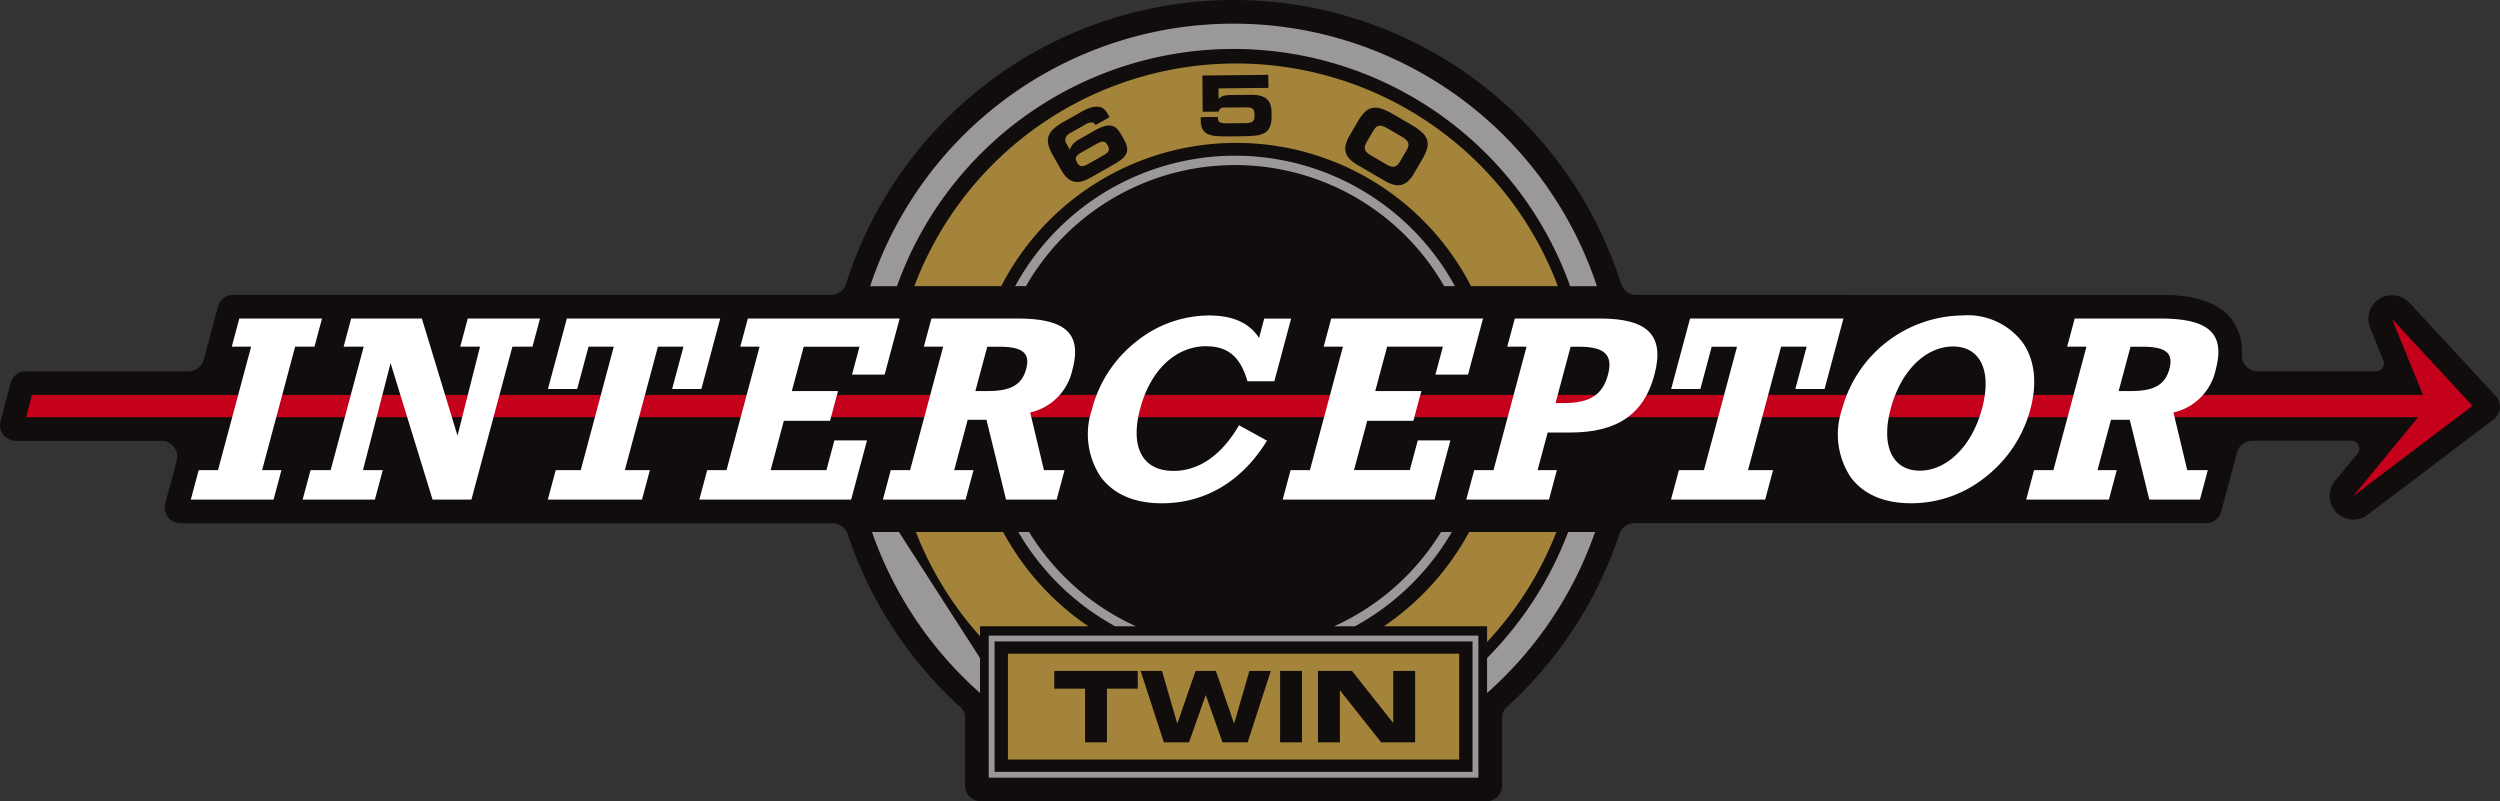 <svg xmlns="http://www.w3.org/2000/svg" width="255.452" height="81.876" viewBox="0 0 255.452 81.876">
  <rect x="0" y="0" width="255.452" height="81.876" fill="#333333" stroke="none"/>
  <g id="Grupo_123" data-name="Grupo 123" transform="translate(0)">
    <path id="Trazado_191" data-name="Trazado 191" d="M246.189,30.941a2.417,2.417,0,0,0-4.012,2.554c.006.016.824,2.023,1.358,3.334a.805.805,0,0,1-.745,1.11h-12.1a1.613,1.613,0,0,1-1.611-1.679,5.413,5.413,0,0,0-1.043-3.627c-1.722-2.242-4.988-2.5-7.3-2.5H167.192a1.613,1.613,0,0,1-1.522-1.078c-.065-.192-.134-.382-.2-.573a41.527,41.527,0,0,0-78.849,0l-.181.545a1.612,1.612,0,0,1-1.531,1.105H23.833a1.611,1.611,0,0,0-1.555,1.193q-.729,2.71-1.46,5.421a1.613,1.613,0,0,1-1.556,1.194H2.645a1.612,1.612,0,0,0-1.558,1.2Q.571,41.081.055,43.023a1.611,1.611,0,0,0,1.557,2.025H16.5a1.613,1.613,0,0,1,1.558,2.028l-1.17,4.362a1.611,1.611,0,0,0,1.555,2.03h66.64a1.611,1.611,0,0,1,1.522,1.082c.071.2.138.4.209.6A41.663,41.663,0,0,0,98.085,72.213a1.459,1.459,0,0,1,.527,1.19v6.863a1.61,1.61,0,0,0,1.61,1.611h51.646a1.61,1.61,0,0,0,1.611-1.611V73.4a1.458,1.458,0,0,1,.526-1.19,41.643,41.643,0,0,0,11.268-17.062s.1-.278.212-.61a1.611,1.611,0,0,1,1.542-1.081c.189,0,.379,0,.57.007h57.812a1.612,1.612,0,0,0,1.557-1.2q.806-3.013,1.609-6.027a1.608,1.608,0,0,1,1.555-1.2h10.137a.805.805,0,0,1,.621,1.317q-1.146,1.394-2.29,2.785a2.418,2.418,0,0,0,3.328,3.463l12.887-9.754a1.61,1.61,0,0,0,.21-2.379l-8.834-9.539" transform="translate(0)" fill="#100d0c"/>
    <path id="Trazado_192" data-name="Trazado 192" d="M172.631,39.641a24.635,24.635,0,0,1,42.732,0h1.1a25.6,25.6,0,0,0-44.936,0Z" transform="translate(-67.798 -10.401)" fill="#9b9899"/>
    <path id="Trazado_193" data-name="Trazado 193" d="M163.374,33.48a26.993,26.993,0,0,1,48,0h8.875a35.129,35.129,0,0,0-65.754,0Z" transform="translate(-61.066 -4.24)" fill="#a4833b"/>
    <path id="Trazado_194" data-name="Trazado 194" d="M149.766,30.82a36.52,36.52,0,0,1,68.786,0h2.736a39.11,39.11,0,0,0-74.26,0Z" transform="translate(-58.114 -1.579)" fill="#9b9899"/>
    <path id="Trazado_195" data-name="Trazado 195" d="M181.939,99.517h2.129a24.812,24.812,0,0,1-10.912-9.63h-1.1a25.8,25.8,0,0,0,9.888,9.63" transform="translate(-68.004 -35.528)" fill="#9b9899"/>
    <path id="Trazado_196" data-name="Trazado 196" d="M227.571,99.517a25.8,25.8,0,0,0,9.888-9.63h-1.106a24.812,24.812,0,0,1-10.911,9.63Z" transform="translate(-89.107 -35.528)" fill="#9b9899"/>
    <rect id="Rectángulo_53" data-name="Rectángulo 53" width="46.111" height="10.816" transform="translate(102.989 66.796)" fill="#a4833b"/>
    <path id="Trazado_197" data-name="Trazado 197" d="M216.495,121.322H167.656V107.992h48.839Zm-49.435.59h50.034V107.4H167.06Z" transform="translate(-66.031 -42.452)" fill="#9b9899"/>
    <path id="Trazado_198" data-name="Trazado 198" d="M254.383,62.767l-8.229-8.886,3.166,7.773H5l-.6,2.274H248.822L242.2,71.981Z" transform="translate(-1.739 -21.297)" fill="#c4001b"/>
    <path id="Trazado_199" data-name="Trazado 199" d="M33.045,69.311h1.974L38.4,56.7H36.425l.77-2.879h8.451L44.875,56.7H42.9L39.524,69.311H41.5l-.806,3.013H32.238Z" transform="translate(-12.742 -21.274)" fill="#fff"/>
    <path id="Trazado_200" data-name="Trazado 200" d="M57.3,69.311h2.025l-.806,3.013H51.136l.807-3.013H54L57.375,56.7H55.323l.77-2.879h7.225l3.642,11.97,2.3-9.091H67.238l.77-2.879h7.385l-.77,2.879H72.569L68.382,72.323h-3.97L60.123,58.381Z" transform="translate(-20.212 -21.274)" fill="#fff"/>
    <path id="Trazado_201" data-name="Trazado 201" d="M102.184,72.324H92.56l.809-3.013h2.557L99.3,56.7H96.72l-1.158,4.319H92.576l1.929-7.2h15.674l-1.927,7.2h-2.988l1.157-4.319H103.81l-3.378,12.61h2.559Z" transform="translate(-36.585 -21.274)" fill="#fff"/>
    <path id="Trazado_202" data-name="Trazado 202" d="M131.961,66.273h3.332l-1.621,6.051H118.157l.809-3.013h1.972L124.316,56.7h-1.972l.772-2.878h15.513l-1.535,5.732h-3.331l.764-2.854h-5.7l-1.215,4.532h4.719l-.815,3.039h-4.719l-1.349,5.038h5.7Z" transform="translate(-46.702 -21.274)" fill="#fff"/>
    <path id="Trazado_203" data-name="Trazado 203" d="M158.438,69.311l-.809,3.013h-8.45l.805-3.013h1.974L155.338,56.7h-1.973l.772-2.879h8.743c4.852,0,6.679,1.439,5.671,5.2a5.7,5.7,0,0,1-4.322,4.4l1.407,5.891h2.106l-.809,3.013h-5.171l-2-8.157h-1.918l-1.379,5.145Zm.19-8.078h1.2c2.32,0,3.537-.559,3.993-2.265.45-1.679-.458-2.265-2.778-2.265h-1.2Z" transform="translate(-58.964 -21.274)" fill="#fff"/>
    <path id="Trazado_204" data-name="Trazado 204" d="M195.952,56.44c-3.119,0-5.708,2.4-6.771,6.371s.239,6.371,3.41,6.371c2.588,0,4.907-1.6,6.689-4.665l2.858,1.574c-2.555,4.158-6.3,6.4-10.752,6.4-2.826,0-4.921-.933-6.237-2.692a7.885,7.885,0,0,1-.9-6.9,12.883,12.883,0,0,1,4.559-6.957,11.882,11.882,0,0,1,7.4-2.64c2.426,0,4.119.747,5.117,2.293l.529-1.973H204.6l-1.713,6.4h-2.747c-.7-2.454-1.975-3.573-4.187-3.573" transform="translate(-72.674 -21.065)" fill="#fff"/>
    <path id="Trazado_205" data-name="Trazado 205" d="M230.533,66.273h3.334l-1.623,6.051H216.729l.807-3.013h1.974L222.887,56.7h-1.971l.772-2.878H237.2l-1.535,5.732h-3.331L233.1,56.7h-5.7l-1.214,4.532H230.9l-.815,3.039h-4.718l-1.35,5.038h5.7Z" transform="translate(-85.663 -21.274)" fill="#fff"/>
    <path id="Trazado_206" data-name="Trazado 206" d="M257.007,69.311l-.807,3.013h-8.451l.809-3.013h1.973L253.908,56.7h-1.973l.772-2.878h8.744c4.825,0,6.606,1.706,5.521,5.758s-3.817,5.891-8.642,5.891h-2.265l-1.028,3.838Zm-.137-6.851h.854c2.558,0,3.937-.773,4.5-2.878s-.4-2.88-2.963-2.88h-.851Z" transform="translate(-97.924 -21.274)" fill="#fff"/>
    <path id="Trazado_207" data-name="Trazado 207" d="M291.965,72.324h-9.623l.807-3.013h2.559l3.379-12.61H286.5l-1.156,4.319h-2.986l1.929-7.2h15.674l-1.928,7.2h-2.987L296.2,56.7h-2.612l-3.378,12.61h2.559Z" transform="translate(-111.597 -21.274)" fill="#fff"/>
    <path id="Trazado_208" data-name="Trazado 208" d="M329.4,56.013c1.261,1.759,1.558,4.132.824,6.877a13.036,13.036,0,0,1-4.536,6.879,12.073,12.073,0,0,1-7.658,2.718c-2.8,0-4.9-.934-6.184-2.694a7.931,7.931,0,0,1-.869-6.9,12.936,12.936,0,0,1,12.354-9.6,7.039,7.039,0,0,1,6.069,2.72m-4.113,6.8c1.05-3.919-.22-6.344-2.966-6.344s-5.315,2.425-6.364,6.344.246,6.344,2.965,6.344,5.315-2.426,6.365-6.344" transform="translate(-122.761 -21.064)" fill="#fff"/>
    <path id="Trazado_209" data-name="Trazado 209" d="M351.613,69.311l-.807,3.013h-8.45l.806-3.013h1.973L348.514,56.7h-1.973l.77-2.879h8.744c4.852,0,6.679,1.439,5.671,5.2a5.7,5.7,0,0,1-4.323,4.4l1.408,5.891h2.105l-.807,3.013h-5.171l-2-8.157h-1.918l-1.379,5.145Zm.192-8.078H353c2.319,0,3.535-.559,3.992-2.265.451-1.679-.458-2.265-2.778-2.265h-1.2Z" transform="translate(-135.318 -21.274)" fill="#fff"/>
    <path id="Trazado_210" data-name="Trazado 210" d="M177.56,22.979a4.271,4.271,0,0,1-.457-1.085,1.51,1.51,0,0,1,.031-.874,1.858,1.858,0,0,1,.533-.754,5.96,5.96,0,0,1,1.055-.728l1.717-.97a4.6,4.6,0,0,1,1.024-.452,2.04,2.04,0,0,1,.757-.083,1.012,1.012,0,0,1,.535.211,1.478,1.478,0,0,1,.36.429l.238.424-1.427.806a.461.461,0,0,0-.405-.276,1.555,1.555,0,0,0-.688.247l-1.447.819a1.053,1.053,0,0,0-.521.509.687.687,0,0,0,.083.59l.36.64a1.513,1.513,0,0,1,.3-.572,2.455,2.455,0,0,1,.694-.53l1.537-.869a4.529,4.529,0,0,1,1.017-.447,1.477,1.477,0,0,1,.73-.034,1.075,1.075,0,0,1,.538.317,3.087,3.087,0,0,1,.434.607l.265.469a2.4,2.4,0,0,1,.324.86,1.106,1.106,0,0,1-.107.654,1.644,1.644,0,0,1-.486.543,7.323,7.323,0,0,1-.812.524L181.4,25.282a3.759,3.759,0,0,1-.9.379,1.6,1.6,0,0,1-.784.021,1.545,1.545,0,0,1-.688-.38,3.311,3.311,0,0,1-.622-.821Zm5.129.043a2.515,2.515,0,0,0,.377-.252.677.677,0,0,0,.192-.241.425.425,0,0,0,.025-.259,1.077,1.077,0,0,0-.125-.307,1.045,1.045,0,0,0-.2-.261.394.394,0,0,0-.235-.1.76.76,0,0,0-.31.049,2.618,2.618,0,0,0-.429.2l-1.442.816a2.754,2.754,0,0,0-.4.264.733.733,0,0,0-.2.241.4.4,0,0,0-.029.253,1.04,1.04,0,0,0,.123.3,1.063,1.063,0,0,0,.2.265.415.415,0,0,0,.233.112.661.661,0,0,0,.305-.041,2.5,2.5,0,0,0,.412-.192Z" transform="translate(-69.981 -7.125)" fill="#100d0c"/>
    <path id="Trazado_211" data-name="Trazado 211" d="M203.055,12.716l6.733-.068.015,1.33-5.1.052.01,1.075a1.551,1.551,0,0,1,.187-.159,1.1,1.1,0,0,1,.232-.126,1.5,1.5,0,0,1,.314-.079,3.3,3.3,0,0,1,.441-.031l2.141-.021a3.97,3.97,0,0,1,.881.08,1.643,1.643,0,0,1,.651.289,1.272,1.272,0,0,1,.411.545,2.264,2.264,0,0,1,.151.856l0,.393a2.766,2.766,0,0,1-.173,1.115,1.273,1.273,0,0,1-.544.616,2.382,2.382,0,0,1-.922.27c-.373.04-.81.063-1.309.068l-1.485.016c-.467,0-.876-.009-1.226-.038a2.545,2.545,0,0,1-.873-.213,1.119,1.119,0,0,1-.52-.49,1.872,1.872,0,0,1-.181-.869l0-.359,1.742-.018a1.317,1.317,0,0,0,.037.324.363.363,0,0,0,.146.2.779.779,0,0,0,.314.1,3.746,3.746,0,0,0,.525.024l1.774-.017a2.289,2.289,0,0,0,.515-.053.588.588,0,0,0,.291-.152.514.514,0,0,0,.123-.261,1.961,1.961,0,0,0,.027-.38,1.358,1.358,0,0,0-.055-.418.436.436,0,0,0-.177-.232.75.75,0,0,0-.338-.1c-.143-.013-.321-.018-.538-.015l-2,.019a.641.641,0,0,0-.366.1.464.464,0,0,0-.184.313l-1.639.018Z" transform="translate(-80.194 -4.999)" fill="#100d0c"/>
    <path id="Trazado_212" data-name="Trazado 212" d="M228.6,19.58a4.26,4.26,0,0,1,.706-.942,1.517,1.517,0,0,1,.77-.415A1.879,1.879,0,0,1,231,18.3a6,6,0,0,1,1.161.543l1.918,1.116a5.919,5.919,0,0,1,1.044.741,1.872,1.872,0,0,1,.526.76,1.538,1.538,0,0,1,.02.875,4.315,4.315,0,0,1-.471,1.078l-.868,1.49a3.253,3.253,0,0,1-.631.813,1.556,1.556,0,0,1-.695.37,1.591,1.591,0,0,1-.781-.03,3.689,3.689,0,0,1-.893-.392l-2.773-1.613a3.71,3.71,0,0,1-.781-.584,1.6,1.6,0,0,1-.412-.665,1.535,1.535,0,0,1-.022-.787,3.333,3.333,0,0,1,.394-.951Zm.889,2.137a1.789,1.789,0,0,0-.171.385.646.646,0,0,0-.006.342.759.759,0,0,0,.2.322,2.055,2.055,0,0,0,.441.325l1.519.885a2.18,2.18,0,0,0,.5.224.765.765,0,0,0,.378.012.642.642,0,0,0,.295-.174,1.735,1.735,0,0,0,.251-.338l.671-1.151a1.7,1.7,0,0,0,.168-.386.616.616,0,0,0,.006-.34.732.732,0,0,0-.2-.322,2.066,2.066,0,0,0-.441-.327l-1.52-.884a2.091,2.091,0,0,0-.5-.224.741.741,0,0,0-.377-.011.627.627,0,0,0-.293.174,1.621,1.621,0,0,0-.251.338Z" transform="translate(-89.841 -7.192)" fill="#100d0c"/>
    <path id="Trazado_213" data-name="Trazado 213" d="M178.136,113.361h8.529v1.815h-3.146v5.483H181.28v-5.483h-3.145Z" transform="translate(-70.409 -44.807)" fill="#100d0c"/>
    <path id="Trazado_214" data-name="Trazado 214" d="M192.722,113.361h2.186l1.553,5.364h.021l1.854-5.364h2.077l1.855,5.364h.02l1.552-5.364h2.189l-2.369,7.3h-2.571l-1.7-4.819h-.018l-1.7,4.819h-2.57Z" transform="translate(-76.174 -44.807)" fill="#100d0c"/>
    <rect id="Rectángulo_54" data-name="Rectángulo 54" width="2.236" height="7.299" transform="translate(130.802 68.554)" fill="#100d0c"/>
    <path id="Trazado_215" data-name="Trazado 215" d="M222.695,113.361h3.468l4.2,5.3h.02v-5.3h2.238v7.3h-3.469l-4.2-5.3h-.02v5.3h-2.236Z" transform="translate(-88.021 -44.807)" fill="#100d0c"/>
    <path id="Trazado_216" data-name="Trazado 216" d="M244.373,99.517v1.607a35.153,35.153,0,0,0,7.086-11.237h-8.919a27.229,27.229,0,0,1-8.707,9.63Z" transform="translate(-92.423 -35.528)" fill="#a4833b"/>
    <path id="Trazado_217" data-name="Trazado 217" d="M161.3,99.517h11.069a27.211,27.211,0,0,1-8.7-9.63h-8.922a35.137,35.137,0,0,0,6.558,10.658Z" transform="translate(-61.164 -35.528)" fill="#a4833b"/>
    <path id="Trazado_218" data-name="Trazado 218" d="M259.55,89.887a36.666,36.666,0,0,1-8.287,12.879v3.572A39.179,39.179,0,0,0,262.3,89.887Z" transform="translate(-99.313 -35.528)" fill="#9b9899"/>
    <path id="Trazado_219" data-name="Trazado 219" d="M150.088,89.887h-2.753a39.177,39.177,0,0,0,11.039,16.451v-3.572" transform="translate(-58.235 -35.528)" fill="#9b9899"/>
  </g>
</svg>
